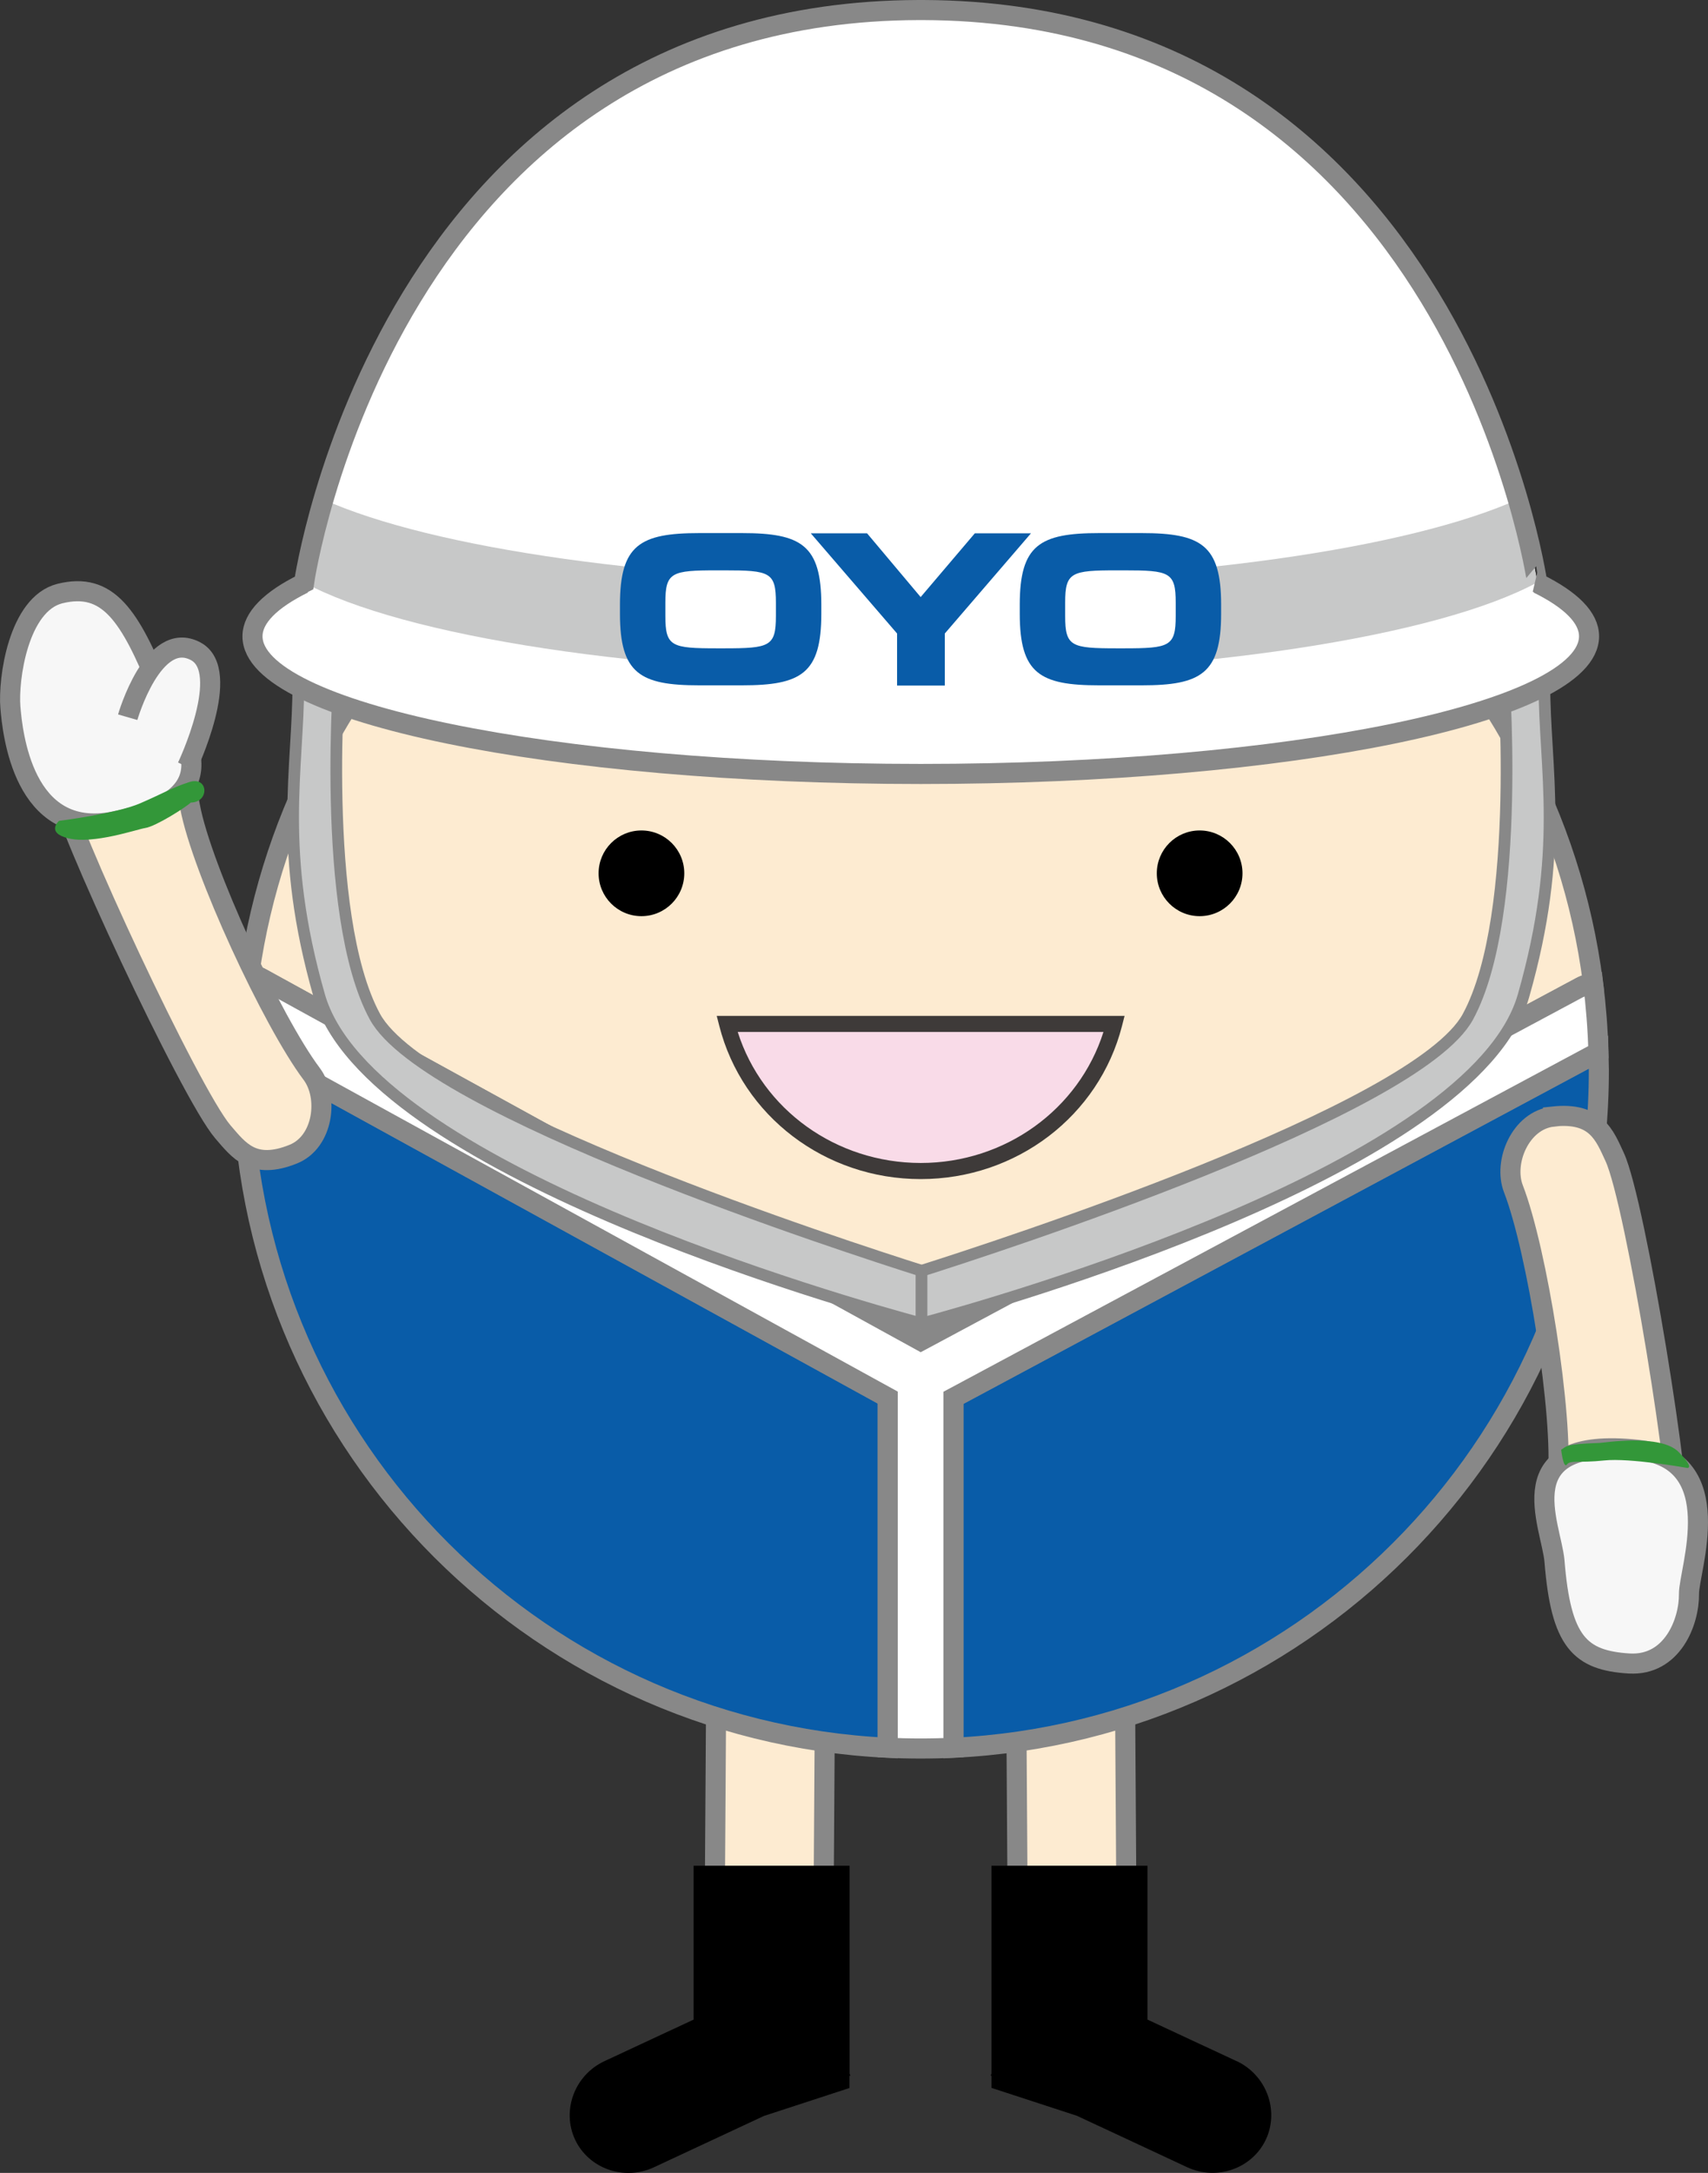 <svg xmlns="http://www.w3.org/2000/svg" id="b" viewBox="0 0 146.32 186.11"><rect x="0" y="0" width="146.32" height="186.11" fill="#333333" stroke="none"/><defs><style>.d{stroke-linejoin:round}.d,.e,.h,.i{stroke:#888}.d{fill:#c7c8c8}.e,.k{fill:#095ca8}.l{fill:#339739}.e,.h,.i{stroke-width:1.72px}.n{fill:#fff}.h{fill:#f7f7f7}.i{fill:#fdebd1}</style></defs><g id="c"><path d="m87.25 173.06 9.31-.07-.18-27.67s-.03-4.52-4.69-4.48c-4.47.05-4.63 4.54-4.63 4.54l.18 27.68Z" class="i"/><path d="m105.94 176.54-7.64-3.56V159.8H84.94v17.81l-.07.16.07.03v1.03l7.32 2.39 9.43 4.4c2.55 1.19 5.59.12 6.76-2.38 1.16-2.5.03-5.52-2.52-6.71Z"/><path d="m70.48 173.06-9.31-.07.18-27.67s.03-4.52 4.69-4.48c4.47.05 4.63 4.54 4.63 4.54l-.18 27.68Z" class="i"/><path d="m72.78 177.8.07-.03-.07-.16V159.8H59.42v13.18l-7.64 3.56c-2.55 1.19-3.68 4.21-2.52 6.71 1.17 2.5 4.21 3.57 6.76 2.38l9.43-4.4 7.32-2.39v-1.03Z"/><path d="M78.88 114.84c2.57-1.38 56.57-30.32 56.57-30.32.33-.18.68-.27 1.02-.32-3.66-28.57-28.05-50.64-57.61-50.64S25.34 55.24 21.35 83.44c.35.04.69.14 1.02.33 0 0 53.96 29.66 56.51 31.07Z" class="i"/><path d="M20.82 89.34c-.03.77-.06 1.55-.06 2.33 0 31.14 24.51 56.56 55.29 58.03v-29.99L20.82 89.34ZM81.68 149.7c30.78-1.47 55.29-26.89 55.29-58.03 0-.52-.03-1.04-.04-1.55l-55.25 29.61v29.97Z" class="e"/><path d="M135.45 84.52s-54 28.94-56.57 30.32c-2.55-1.4-56.51-31.07-56.51-31.07-.33-.18-.68-.29-1.02-.33-.27 1.93-.46 3.9-.53 5.89l55.23 30.37v29.99c.94.05 1.87.07 2.81.07s1.88-.02 2.82-.07v-29.97l55.25-29.61c-.05-2-.21-3.96-.45-5.91-.35.04-.69.14-1.02.32Z" style="fill:#fff;stroke-width:1.72px;stroke:#888"/><path d="M95.44 87.7c-1.85 7.24-8.57 12.6-16.57 12.6-8.01 0-14.73-5.36-16.58-12.6h33.16Z" style="fill:#f9dbe8"/><path d="M78.87 100.99c-8.18 0-15.28-5.4-17.25-13.12l-.22-.86h34.94l-.22.86c-1.97 7.72-9.06 13.12-17.24 13.12ZM63.2 88.39c2.11 6.65 8.42 11.21 15.67 11.22 7.24 0 13.55-4.58 15.66-11.22H63.21Z" style="fill:#3e3a39"/><path d="M133.04 95.63c3.69-.4 4.41 1.58 5.29 3.48 1.8 3.92 5.9 29.31 5.4 32.23-.32 1.85-2.07 4.67-5.13 4.17-3.52-.58-5.66-3.4-5.15-8.83.5-5.43-1.78-19.64-3.8-24.86-.89-2.29.61-5.88 3.39-6.18Z" class="i"/><path d="M140.31 124.18c7.9.85 4.35 10.34 4.38 12.34.03 2.39-1.43 6.17-5.11 5.96-4.24-.26-5.86-1.85-6.41-8.76-.26-3.09-4.19-10.77 7.14-9.54Z" class="h"/><path d="M133.74 124.17c.48-.25.12-.48 3.28-.58.37-.01 5.23-.8 6.78.77 1.4 1.42.75 1.37.75 1.37s-4.95-.88-7.13-.64c-2.18.23-2.89-.05-3.19.35-.3.39-.49-1.27-.49-1.27Z" class="l"/><path d="M25.13 98.85c-3.44 1.39-4.67-.32-6.04-1.91-2.8-3.27-13.66-26.6-13.98-29.53-.2-1.87.72-5.06 3.81-5.41 3.55-.4 6.38 1.73 7.36 7.09 1 5.36 7.06 18.42 10.42 22.89 1.48 1.97 1.02 5.82-1.57 6.87Z" class="i"/><path d="M9.75 70.36C1.96 71.9 1.07 62.71.89 60.58c-.2-2.38.67-8.84 4.24-9.74 4.12-1.02 6 1.85 8.59 8.28 1.17 2.88 7.21 9.03-3.97 11.24Z" class="h"/><path d="M16.34 68.74c-.38.38-3 2.05-3.9 2.18-.68.1-4.45 1.42-6.6.88-1.93-.48-.79-1.49-.79-1.49s4.99-.63 6.99-1.52c2.01-.87 2.66-1.31 4.16-1.8 1.66-.55 1.78 1.73.14 1.75Z" class="l"/><path d="M10.94 61.43s2.18-7.58 5.82-5.65c3.18 1.69-.73 9.9-.73 9.9" class="h"/><path d="m132.31 58.46-3.58-1.79s1.8 21.61-2.98 30.42c-4.38 8.05-40.63 19.8-46.82 21.76v4.52c6.59-1.78 47.38-13.35 51.58-28.07 3.58-12.53 1.79-19.29 1.79-26.84Z" class="d"/><path d="M32.12 87.08c-4.78-8.8-2.98-30.42-2.98-30.42l-3.58 1.79c0 7.54-1.79 14.31 1.79 26.84 4.21 14.73 45.02 26.3 51.59 28.07v-4.52c-6.17-1.95-42.44-13.71-46.82-21.76Z" class="d"/><path d="M131.74 49.98h.1c-.09-.04-.15-.07-.15-.07S124.64 1.01 79.08.86h-.37C33.1.98 26.05 49.91 26.05 49.91s-.06.03-.15.07h.1c-2.81 1.39-4.37 2.92-4.37 4.52 0 6.51 25.63 11.79 57.25 11.79s57.25-5.28 57.25-11.79c0-1.6-1.56-3.13-4.37-4.52Z" class="n"/><path d="M131.68 49.89c-.03-.21-.46-2.98-1.66-7.11-9.29 4.17-28.7 7.04-51.16 7.04s-41.87-2.87-51.16-7.04c-1.2 4.13-1.63 6.89-1.66 7.11 8.49 4.6 28.93 7.85 52.82 7.85s44.33-3.25 52.82-7.85Z" style="fill:#c7c8c8"/><path d="M55.24 42.78h47.25v18.14H55.24z" class="n"/><path d="M131.74 49.98h.1c-.09-.04-.15-.07-.15-.07S124.64 1.01 79.08.86h-.37C33.1.98 26.05 49.91 26.05 49.91s-.06.03-.15.07h.1c-2.81 1.39-4.37 2.92-4.37 4.52 0 6.51 25.63 11.79 57.25 11.79s57.25-5.28 57.25-11.79c0-1.6-1.56-3.13-4.37-4.52Z" style="fill:none;stroke-width:1.72px;stroke:#888"/><path d="M69.46 45.68h4.82l4.59 5.46 4.64-5.46h4.81l-7.38 8.58v4.46h-4.09v-4.46l-7.39-8.58zM94.16 58.7c-5.08 0-6.8-1.02-6.8-6.13v-.78c0-5.11 1.72-6.13 6.8-6.13h3.65c5.08 0 6.8 1.02 6.8 6.13v.78c0 5.11-1.72 6.13-6.8 6.13h-3.65Zm1.83-3.17h.28c3.93 0 4.45-.16 4.45-2.77v-1.14c0-2.62-.52-2.77-4.45-2.77h-.57c-3.93 0-4.45.16-4.45 2.77v1.14c0 2.62.52 2.77 4.45 2.77h.29ZM61.74 58.7h-1.83c-5.08 0-6.8-1.02-6.8-6.13v-.78c0-5.11 1.71-6.13 6.8-6.13h3.65c5.08 0 6.8 1.02 6.8 6.13v.78c0 5.11-1.71 6.13-6.8 6.13h-1.83Zm.28-3.17c3.93 0 4.45-.16 4.45-2.77v-1.14c0-2.62-.52-2.77-4.45-2.77h-.57c-3.93 0-4.45.16-4.45 2.77v1.14c0 2.62.52 2.77 4.45 2.77h.57Z" class="k"/><circle cx="54.95" cy="74.8" r="3.67"/><circle cx="102.77" cy="74.8" r="3.67"/></g></svg>
